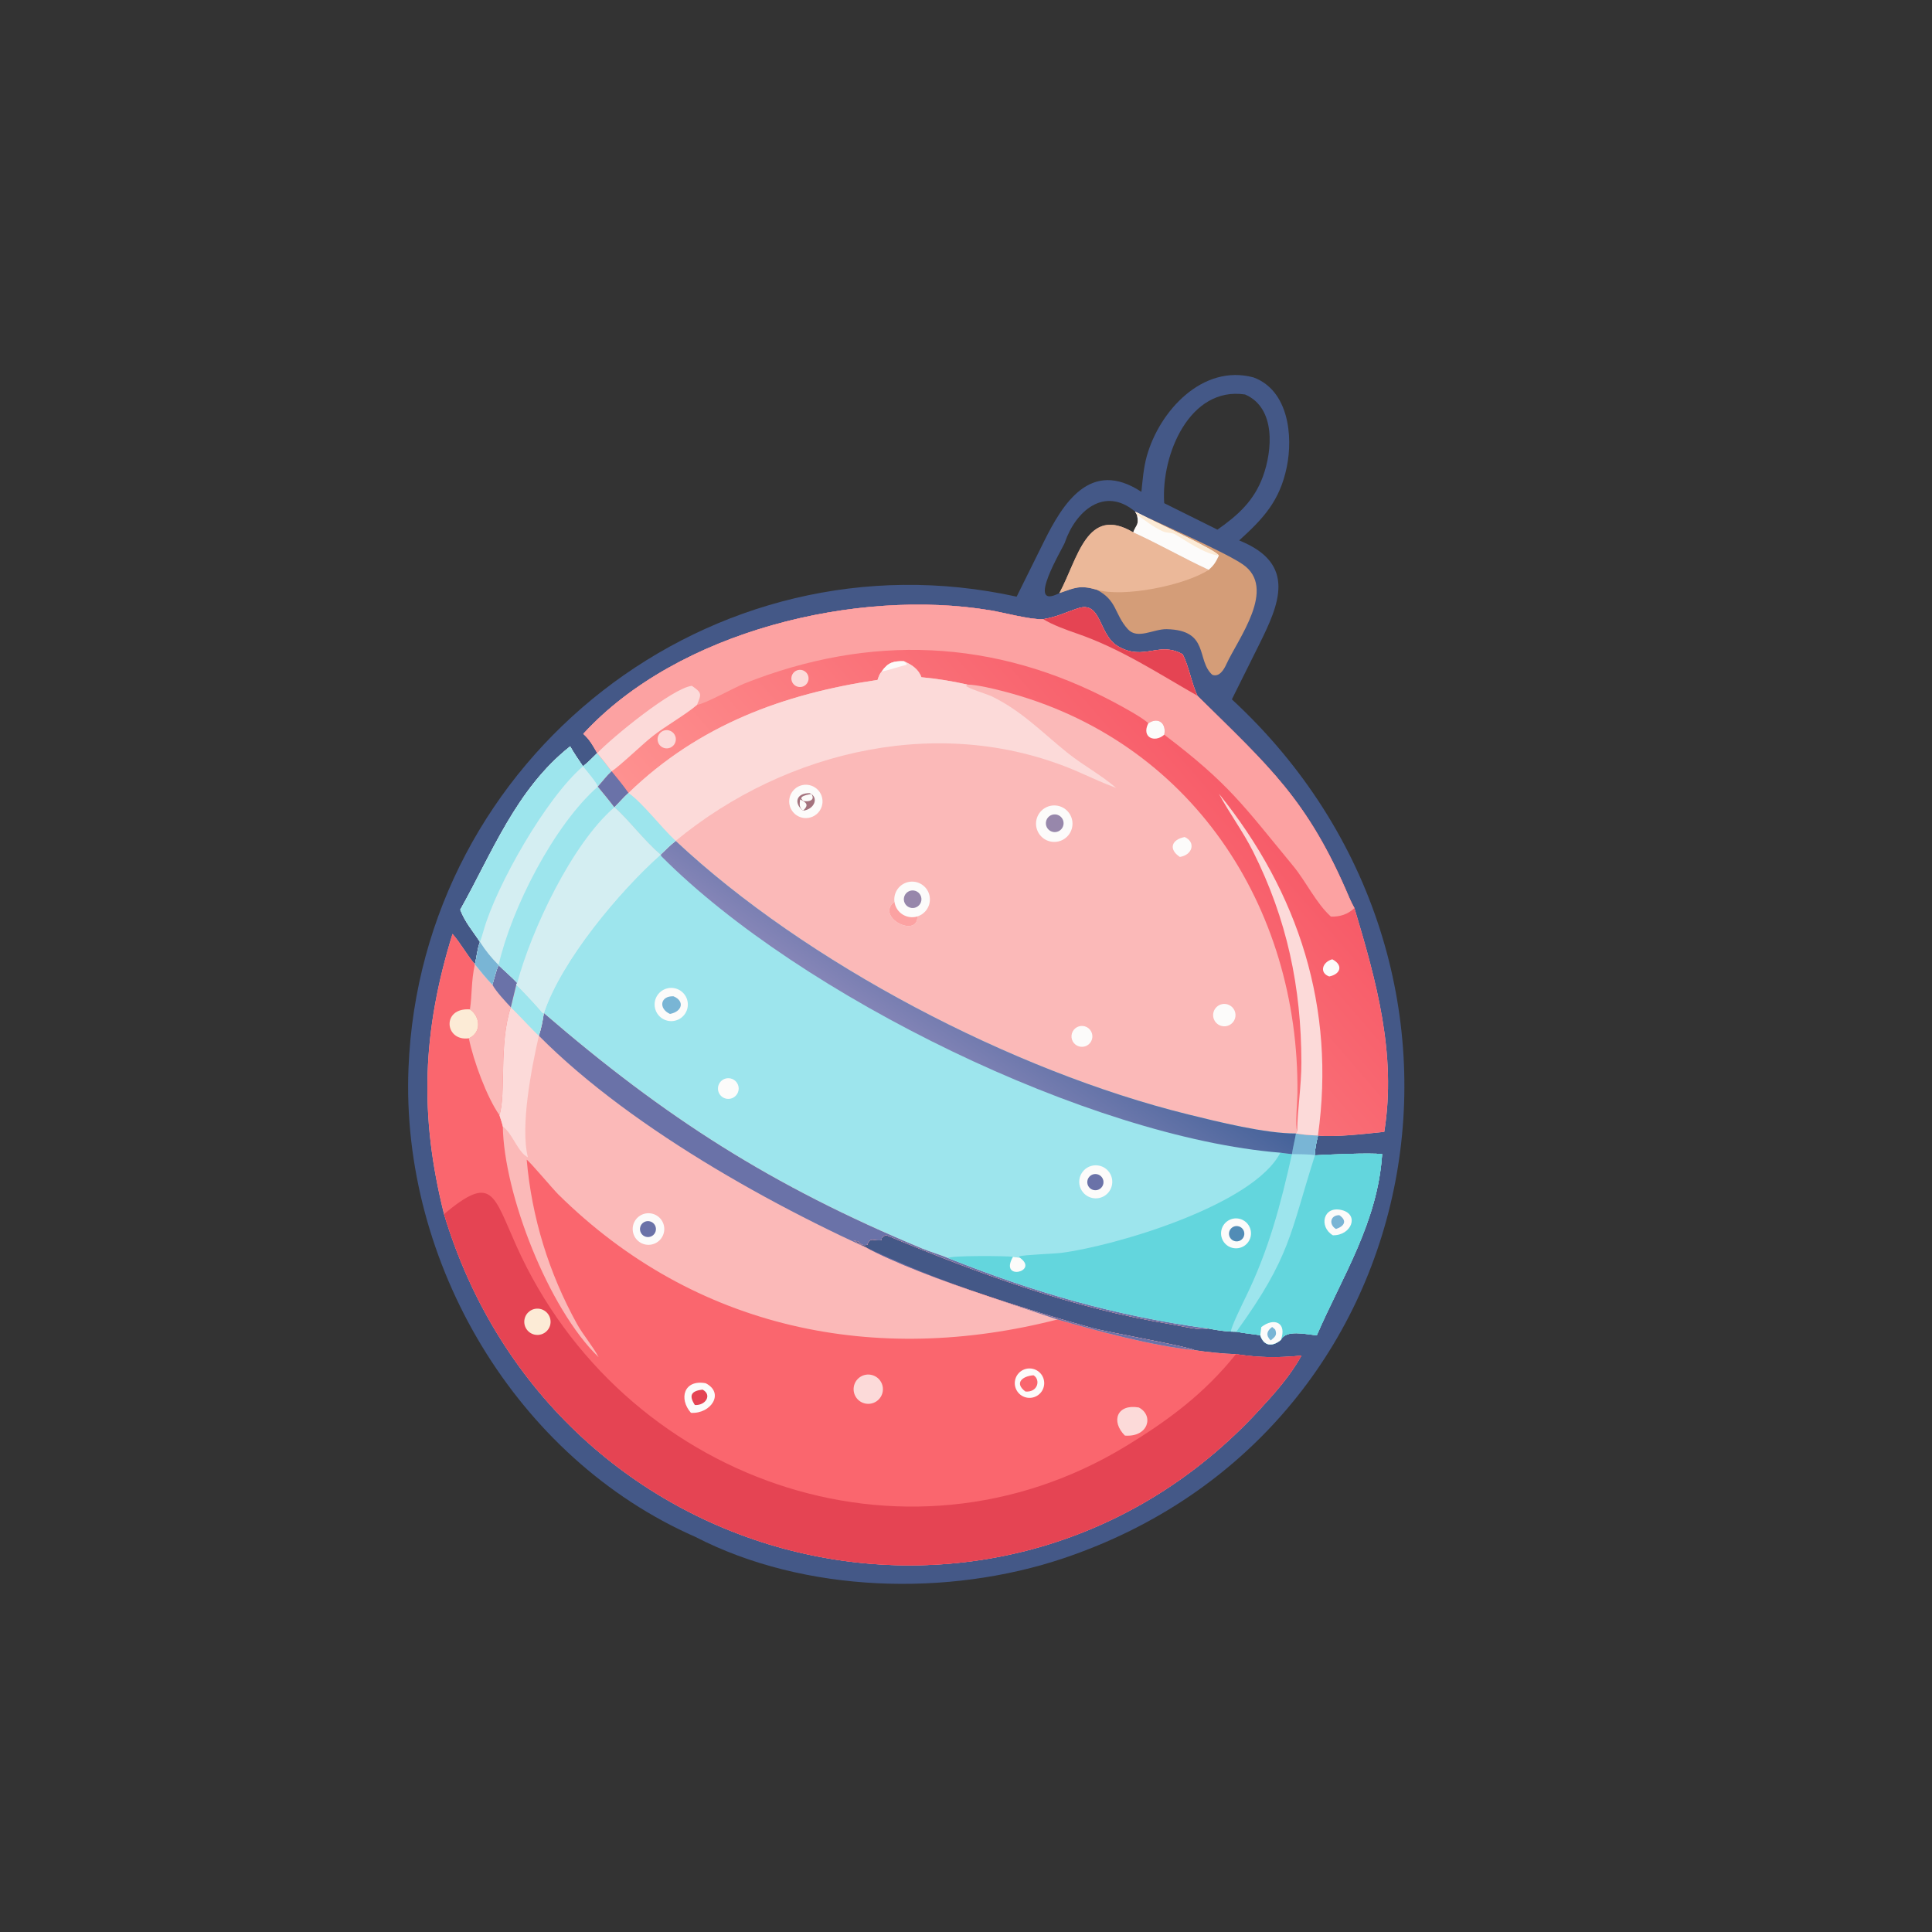 <svg width="212" height="212" viewBox="0 0 212 212" fill="none" xmlns="http://www.w3.org/2000/svg">
<rect x="0" y="0" width="212" height="212" fill="#333333" stroke="none"/>
<g clip-path="url(#clip0_2017_4827)">
<path d="M137.555 41.416C141.379 42.83 141.914 47.813 141.193 51.277C140.425 54.966 138.644 56.887 135.975 59.302C142.371 61.865 140.346 66.347 138.144 70.776L135.174 76.741C166.945 106.1 157.341 157.298 116.736 170.978C104.084 175.24 88.3 174.833 76.306 168.646C56.612 160.016 43.969 138.527 44.824 117.201C46.189 83.117 78.069 58.097 111.557 65.473L114.534 59.466C116.615 55.265 119.652 50.285 125.246 53.971C125.381 52.699 125.476 51.365 125.829 50.088C127.211 45.093 131.968 39.908 137.555 41.416ZM127.75 55.215L130.993 56.826L133.593 58.118C135.835 56.541 137.596 54.973 138.576 52.301C139.627 49.441 140.025 44.762 136.625 43.287C130.565 42.375 127.385 49.856 127.75 55.215ZM124.351 58.417C124.667 57.528 125 57.688 124.77 56.51L124.569 56.145C121.163 53.289 118 56.118 116.838 59.552C116.664 60.067 112.402 67.079 116.251 65.079C118.272 61.339 119.247 55.378 124.351 58.417Z" fill="#445887"/>
<path d="M114.486 67.943C116.064 67.674 116.849 67.223 118.291 66.751C120.913 65.892 120.498 69.671 122.704 70.934C125.576 72.578 127.147 70.318 129.768 71.794C130.45 73.087 130.729 74.906 131.387 76.34L131.49 76.443C139.277 84.14 143.499 87.737 148.059 98.506C148.222 98.89 148.419 99.281 148.624 99.647C151.023 107.658 153.261 115.647 151.899 124.195C150.165 124.381 146.341 124.827 144.623 124.6C144.481 125.196 144.254 126.16 144.291 126.776C145.912 126.684 150.239 126.485 151.663 126.64C151.175 134.139 147.301 140.039 144.494 146.524C143.209 146.406 141.128 145.873 140.556 147.025C139.631 147.792 138.692 147.742 138.29 146.517C137.403 146.373 136.556 146.313 135.671 146.127L135.078 146.115C134.292 146.09 133.33 145.922 132.549 145.774C131.845 146.068 129.397 145.453 128.586 145.322C117.802 143.578 107.39 139.76 97.349 135.569C97.147 135.485 96.872 135.692 96.754 135.867L96.735 136.072C96.006 136.24 95.432 135.643 95.181 136.586C94.322 136.793 94.345 136.132 94.017 136.205L93.627 136.086C99.142 139.57 113.77 144.082 119.991 145.761C121.52 146.173 130.587 147.804 131.079 148.154C132.329 148.358 134.38 148.564 135.621 148.591C138.329 148.995 140.103 148.999 142.802 148.759C141.585 150.973 139.846 152.916 138.139 154.767C110.344 184.905 60.809 173.296 48.723 133.221C45.992 122.343 46.344 113.176 49.654 102.479C50.502 103.431 51.22 104.764 52.108 105.808C52.322 104.966 52.347 104.225 52.663 103.356C51.841 102.088 51.055 101.243 50.504 99.826C53.995 93.624 56.621 86.603 62.563 81.902C62.968 82.62 63.502 83.41 63.972 84.09C64.49 83.694 65.061 83.103 65.538 82.637C65.028 81.772 64.745 81.197 64.006 80.526C74.366 69.223 94.073 64.541 108.667 66.972C110.244 67.235 112.88 67.969 114.356 67.945L114.486 67.943Z" fill="#FBB9B8"/>
<path d="M49.654 102.479C50.502 103.431 51.22 104.764 52.108 105.808C52.756 106.61 53.313 107.315 54.034 108.055C54.214 107.426 54.453 106.476 54.707 105.901C55.284 106.474 56.267 107.313 56.754 107.856L56.65 108.065C57.194 108.538 59.064 110.558 59.516 111.126L59.682 111.162C73.011 122.657 84.654 130.115 101.172 136.989C102.081 137.367 103.178 137.678 104.025 138.04C113.517 141.828 122.424 144.395 132.549 145.774C131.845 146.068 129.396 145.453 128.586 145.322C117.801 143.578 107.39 139.76 97.348 135.569C97.147 135.485 96.872 135.692 96.754 135.867L96.735 136.072C96.006 136.24 95.431 135.643 95.181 136.586C94.322 136.793 94.345 136.132 94.017 136.205L93.627 136.086C99.142 139.57 113.77 144.083 119.991 145.761C121.52 146.173 130.587 147.804 131.079 148.154C132.329 148.358 134.38 148.564 135.621 148.591C138.329 148.995 140.103 148.999 142.802 148.759C141.584 150.973 139.845 152.916 138.139 154.767C110.344 184.905 60.809 173.296 48.723 133.221C45.992 122.343 46.344 113.176 49.654 102.479Z" fill="#FA666E"/>
<path d="M56.65 108.065C57.193 108.538 59.064 110.558 59.516 111.127L59.682 111.162C73.011 122.657 84.654 130.115 101.172 136.989C102.081 137.367 103.178 137.678 104.025 138.04C113.517 141.828 122.424 144.395 132.549 145.775C131.845 146.068 129.396 145.453 128.586 145.322C117.801 143.579 107.389 139.76 97.348 135.569C97.147 135.485 96.872 135.692 96.753 135.868L96.735 136.072C96.006 136.24 95.431 135.643 95.18 136.586C94.322 136.794 94.345 136.132 94.017 136.206L93.627 136.086C99.141 139.57 113.769 144.083 119.991 145.761C121.519 146.174 130.587 147.804 131.079 148.154C126.488 147.698 120.419 146.062 116.038 144.787C96.129 149.89 76.304 145.932 61.253 131.054C60.674 130.482 58.135 127.455 57.796 127.253C58.349 133.602 60.226 139.685 63.305 145.262C63.99 146.503 65.101 147.775 65.685 148.926C60.139 143.55 55.295 130.992 55.175 123.615C55.108 123.278 54.91 122.711 54.802 122.366C55.551 120.197 54.73 114.493 56.054 110.532L56.65 108.065Z" fill="#FBB9B8"/>
<path d="M104.025 138.04C113.517 141.828 122.424 144.395 132.549 145.775C131.845 146.068 129.396 145.453 128.586 145.322C117.801 143.579 107.389 139.76 97.348 135.569C97.147 135.485 96.872 135.692 96.754 135.868L96.735 136.072C96.006 136.24 95.431 135.643 95.181 136.586C94.322 136.794 94.345 136.132 94.017 136.205L93.627 136.086C99.141 139.57 113.769 144.083 119.991 145.761C121.52 146.174 130.587 147.804 131.079 148.154C126.488 147.698 120.419 146.062 116.038 144.787C110.518 142.921 105.418 141.365 99.991 139.079C86.602 133.439 69.577 124.19 59.131 113.653C59.438 112.678 59.518 112.183 59.682 111.162C73.011 122.657 84.654 130.115 101.172 136.989C102.081 137.367 103.178 137.678 104.025 138.04Z" fill="#6A72A8"/>
<path d="M56.65 108.065C57.193 108.538 59.064 110.558 59.516 111.127L59.682 111.162C59.518 112.183 59.437 112.678 59.131 113.653C58.346 117.09 57.059 123.577 57.927 126.991C56.837 126.477 56.236 124.364 55.175 123.615C55.108 123.278 54.91 122.711 54.802 122.366C55.551 120.197 54.73 114.493 56.054 110.532L56.65 108.065Z" fill="#FCDAD9"/>
<path d="M56.65 108.065C57.193 108.538 59.064 110.558 59.516 111.127L59.682 111.162C59.518 112.183 59.437 112.678 59.131 113.653C58.683 113.292 56.731 111.163 56.054 110.532L56.65 108.065Z" fill="#9DE5ED"/>
<path d="M71.775 133.242C72.653 133.576 73.105 134.548 72.795 135.434C72.484 136.321 71.525 136.799 70.63 136.514C70.029 136.322 69.58 135.819 69.457 135.2C69.334 134.581 69.556 133.944 70.038 133.537C70.52 133.13 71.186 133.017 71.775 133.242Z" fill="#FCFBFA"/>
<path d="M71.324 134.022C71.795 134.145 72.075 134.629 71.947 135.099C71.819 135.569 71.332 135.844 70.864 135.712C70.401 135.581 70.131 135.102 70.257 134.639C70.383 134.175 70.859 133.9 71.324 134.022Z" fill="#6A72A8"/>
<path d="M135.621 148.591C138.329 148.995 140.103 148.999 142.802 148.759C141.585 150.973 139.846 152.916 138.139 154.767C110.344 184.905 60.809 173.297 48.723 133.221C54.019 128.811 54.102 131.004 56.675 136.735C68.153 162.3 99.148 173.515 123.535 158.694C128.2 155.858 132.163 152.917 135.621 148.591Z" fill="#E54453"/>
<path d="M59.188 143.613C59.711 143.692 60.149 144.051 60.329 144.548C60.51 145.045 60.404 145.602 60.053 145.998C59.702 146.394 59.162 146.566 58.647 146.447C57.891 146.272 57.409 145.532 57.555 144.77C57.7 144.008 58.421 143.498 59.188 143.613Z" fill="#FCEBD6"/>
<path d="M54.707 105.901C55.284 106.474 56.267 107.313 56.754 107.856L56.65 108.065L56.054 110.532C54.73 114.493 55.551 120.197 54.802 122.366C53.395 120.356 51.944 116.367 51.447 113.934C52.881 113.29 52.682 111.512 51.565 110.762C51.82 109.108 51.685 107.741 52.108 105.808C52.756 106.61 53.313 107.315 54.034 108.055C54.214 107.425 54.453 106.476 54.707 105.901Z" fill="#FBB9B8"/>
<path d="M54.706 105.901C55.284 106.474 56.267 107.313 56.754 107.856L56.65 108.065L56.054 110.532C55.454 109.88 54.428 108.802 54.034 108.055C54.214 107.425 54.452 106.476 54.706 105.901Z" fill="#6A72A8"/>
<path d="M51.565 110.762C52.682 111.512 52.881 113.29 51.447 113.934C48.781 114.299 48.436 110.534 51.565 110.762Z" fill="#FCEBD6"/>
<path d="M77.434 151.783C79.537 152.851 78.022 155.163 75.82 155.032C74.457 153.491 75.04 151.342 77.434 151.783Z" fill="#FCFBFA"/>
<path d="M77.088 152.481C78.166 153.044 77.444 154.246 76.247 154.173C75.553 153.106 75.862 152.628 77.088 152.481Z" fill="#E54453"/>
<path d="M124.968 154.446C126.645 155.328 126.018 157.725 123.436 157.529C121.861 155.956 122.573 154.017 124.968 154.446Z" fill="#FCDAD9"/>
<path d="M113.344 150.205C114.217 150.414 114.752 151.294 114.535 152.165C114.318 153.036 113.433 153.563 112.564 153.338C111.706 153.116 111.188 152.245 111.402 151.385C111.615 150.526 112.482 149.999 113.344 150.205Z" fill="#FCFBFA"/>
<path d="M113.408 150.91C114.199 151.382 113.906 152.808 112.522 152.693C111.272 151.772 112.169 151.003 113.408 150.91Z" fill="#FA666E"/>
<path d="M95.503 150.846C96.077 150.928 96.562 151.312 96.773 151.851C96.984 152.391 96.889 153.003 96.523 153.452C96.158 153.901 95.579 154.12 95.007 154.023C94.139 153.877 93.551 153.059 93.686 152.189C93.822 151.32 94.632 150.721 95.503 150.846Z" fill="#FCDAD9"/>
<path d="M65.538 82.637C66.141 83.349 66.561 83.877 67.113 84.632C66.524 85.18 66.131 85.74 65.6 86.315C66.22 87.068 66.831 87.802 67.418 88.582C68.932 89.897 70.697 92.265 72.491 93.781C73.142 93.169 73.406 92.861 74.143 92.272C88.422 105.661 111.104 117.532 130.385 122.289C133.598 123.081 138.868 124.397 142.209 124.378C143.171 124.531 143.655 124.561 144.622 124.6C144.481 125.196 144.254 126.16 144.29 126.776C145.912 126.684 150.239 126.485 151.663 126.64C151.174 134.139 147.301 140.039 144.493 146.524C143.209 146.406 141.127 145.873 140.555 147.025C139.631 147.792 138.692 147.742 138.289 146.517C137.402 146.373 136.555 146.314 135.67 146.127L135.078 146.115C134.291 146.091 133.33 145.922 132.549 145.774C122.424 144.395 113.517 141.828 104.025 138.04C103.178 137.678 102.081 137.367 101.172 136.989C84.654 130.115 73.011 122.657 59.682 111.162L59.516 111.126C59.064 110.558 57.193 108.538 56.65 108.065L56.754 107.856C56.267 107.313 55.284 106.474 54.707 105.901C54.453 106.476 54.214 107.426 54.034 108.055C53.313 107.315 52.756 106.61 52.108 105.808C52.322 104.966 52.347 104.225 52.663 103.356C51.841 102.088 51.055 101.243 50.504 99.826C53.995 93.624 56.621 86.603 62.563 81.902C62.968 82.62 63.502 83.41 63.971 84.09C64.489 83.694 65.061 83.103 65.538 82.637Z" fill="#9DE5ED"/>
<path d="M144.291 126.776C145.912 126.684 150.239 126.485 151.663 126.64C151.175 134.139 147.301 140.039 144.494 146.524C143.209 146.406 141.127 145.873 140.556 147.025C139.631 147.792 138.692 147.742 138.29 146.517C137.402 146.373 136.556 146.314 135.671 146.128L135.078 146.115C134.291 146.091 133.33 145.922 132.549 145.775C122.424 144.395 113.517 141.828 104.025 138.04C104.278 137.758 110.43 137.804 111.156 137.91C111.363 137.964 111.679 137.983 111.901 138.006C111.841 137.961 111.877 137.996 111.834 137.868C112.272 137.687 115.59 137.588 116.442 137.48C122.3 136.732 137.514 132.261 140.495 126.486C140.939 126.553 141.323 126.598 141.767 126.642C141.863 125.984 142.087 125.104 142.209 124.378C143.172 124.531 143.655 124.561 144.623 124.6C144.481 125.196 144.254 126.16 144.291 126.776Z" fill="#63D6DD"/>
<path d="M144.29 126.776C145.912 126.684 150.239 126.485 151.663 126.64C151.174 134.139 147.301 140.039 144.494 146.524C143.209 146.406 141.127 145.873 140.556 147.025C139.631 147.792 138.692 147.742 138.29 146.517C137.402 146.373 136.555 146.314 135.67 146.127L135.078 146.115C134.986 145.796 136.472 142.783 136.726 142.262C139.235 137.108 140.524 132.198 141.767 126.642C141.863 125.984 142.087 125.104 142.209 124.378C143.172 124.531 143.655 124.561 144.623 124.6C144.481 125.196 144.254 126.16 144.29 126.776Z" fill="#63D6DD"/>
<path d="M144.623 124.6C144.481 125.196 144.254 126.16 144.29 126.776C141.538 135.395 141.656 137.844 135.67 146.127L135.078 146.115C134.986 145.796 136.472 142.783 136.726 142.262C139.235 137.108 140.524 132.198 141.767 126.641C141.863 125.984 142.087 125.104 142.209 124.378C143.172 124.531 143.655 124.561 144.623 124.6Z" fill="#9DE5ED"/>
<path d="M144.623 124.6C144.481 125.196 144.254 126.16 144.29 126.776C143.936 126.642 142.267 126.655 141.767 126.641C141.863 125.984 142.087 125.104 142.209 124.378C143.172 124.531 143.655 124.561 144.623 124.6Z" fill="#79B5D5"/>
<path d="M138.403 145.626C139.814 144.516 141.242 145.133 140.556 147.025C139.631 147.792 138.692 147.742 138.29 146.517L138.403 145.626Z" fill="#FCFBFA"/>
<path d="M139.595 145.61L139.928 145.891C140.171 146.522 139.903 146.688 139.434 147.086C138.876 146.529 139 146.04 139.595 145.61Z" fill="#79B5D5"/>
<path d="M147.239 132.784C149.193 133.276 148.295 135.587 146.257 135.549C144.695 134.626 145.177 132.272 147.239 132.784Z" fill="#FCFBFA"/>
<path d="M146.962 133.342C147.894 133.971 147.479 134.571 146.6 134.858C145.793 134.387 145.952 133.335 146.962 133.342Z" fill="#79B5D5"/>
<path d="M111.901 138.006C114.096 139.539 109.587 140.607 111.157 137.91C111.363 137.964 111.679 137.983 111.901 138.006Z" fill="#FCFBFA"/>
<path d="M135.991 133.734C136.571 133.865 137.035 134.298 137.205 134.868C137.375 135.438 137.224 136.055 136.81 136.482C136.396 136.908 135.783 137.078 135.209 136.925C134.344 136.695 133.822 135.816 134.035 134.946C134.248 134.077 135.118 133.539 135.991 133.734Z" fill="#FCFBFA"/>
<path d="M135.789 134.541C136.243 134.589 136.576 134.99 136.539 135.445C136.503 135.9 136.11 136.243 135.654 136.217C135.349 136.201 135.077 136.019 134.944 135.744C134.811 135.47 134.837 135.144 135.012 134.894C135.188 134.644 135.485 134.509 135.789 134.541Z" fill="#518CB6"/>
<path d="M65.538 82.637C66.141 83.349 66.561 83.877 67.113 84.632C66.524 85.18 66.131 85.74 65.6 86.315C66.22 87.068 66.831 87.802 67.418 88.582C68.932 89.897 70.697 92.265 72.491 93.781C68.032 97.736 61.614 105.361 59.682 111.162L59.516 111.126C59.064 110.558 57.193 108.538 56.65 108.065L56.754 107.856C56.267 107.313 55.284 106.474 54.707 105.901C54.453 106.476 54.214 107.426 54.034 108.055C53.313 107.315 52.756 106.61 52.108 105.808C52.322 104.966 52.347 104.225 52.663 103.356C51.841 102.088 51.055 101.243 50.504 99.826C53.995 93.624 56.621 86.603 62.563 81.902C62.968 82.62 63.502 83.41 63.971 84.09C64.489 83.694 65.061 83.103 65.538 82.637Z" fill="#D4EEF2"/>
<path d="M67.418 88.582C68.932 89.897 70.697 92.265 72.491 93.781C68.032 97.735 61.614 105.361 59.683 111.162L59.517 111.126C59.064 110.558 57.194 108.538 56.65 108.065L56.754 107.856C58.315 102.046 62.744 92.604 67.418 88.582Z" fill="#D4EEF2"/>
<path d="M65.6 86.316C66.22 87.068 66.832 87.802 67.418 88.582C62.744 92.605 58.315 102.046 56.754 107.856C56.267 107.313 55.284 106.475 54.707 105.902C56.137 99.664 60.755 90.59 65.6 86.316Z" fill="#9DE5ED"/>
<path d="M62.563 81.901C62.968 82.62 63.502 83.41 63.971 84.089C59.898 87.581 54.482 97.163 53.095 102.007C52.975 102.422 52.821 102.96 52.663 103.356C51.841 102.088 51.055 101.243 50.504 99.826C53.995 93.624 56.621 86.603 62.563 81.901Z" fill="#9DE5ED"/>
<path d="M52.663 103.356C53.366 104.432 53.819 104.978 54.707 105.902C54.453 106.476 54.214 107.426 54.034 108.056C53.313 107.315 52.756 106.61 52.108 105.808C52.322 104.966 52.347 104.225 52.663 103.356Z" fill="#79B5D5"/>
<path d="M65.538 82.637C66.142 83.349 66.561 83.877 67.113 84.632C66.524 85.18 66.131 85.74 65.6 86.315C65.575 85.993 64.257 84.427 63.971 84.09C64.489 83.694 65.061 83.103 65.538 82.637Z" fill="#9DE5ED"/>
<path d="M142.209 124.378C142.087 125.104 141.863 125.984 141.767 126.642C141.323 126.598 140.939 126.553 140.495 126.486C119.632 124.796 87.888 109.319 72.62 94.004C72.561 93.945 72.527 93.859 72.491 93.781C73.142 93.169 73.406 92.861 74.143 92.272C88.422 105.661 111.104 117.532 130.385 122.288C133.599 123.081 138.868 124.397 142.209 124.378Z" fill="url(#paint0_linear_2017_4827)"/>
<path d="M74.178 108.478C75.124 108.762 75.673 109.747 75.415 110.701C75.157 111.655 74.187 112.23 73.227 111.999C72.581 111.844 72.071 111.35 71.895 110.71C71.718 110.07 71.903 109.385 72.378 108.921C72.853 108.457 73.543 108.287 74.178 108.478Z" fill="#FCFBFA"/>
<path d="M73.903 109.325C75.127 109.821 74.907 110.993 73.518 111.26C72.227 110.676 72.451 109.258 73.903 109.325Z" fill="#79B5D5"/>
<path d="M120.695 127.928C121.654 128.178 122.235 129.151 121.999 130.114C121.764 131.077 120.799 131.672 119.833 131.451C119.195 131.304 118.686 130.826 118.5 130.199C118.313 129.572 118.479 128.893 118.934 128.423C119.389 127.952 120.062 127.763 120.695 127.928Z" fill="#FCFBFA"/>
<path d="M120.339 128.838C120.825 128.917 121.155 129.374 121.076 129.859C120.998 130.345 120.541 130.674 120.055 130.596C119.57 130.517 119.241 130.06 119.319 129.575C119.398 129.09 119.854 128.761 120.339 128.838Z" fill="#6A72A8"/>
<path d="M80.141 118.332C80.748 118.452 81.147 119.035 81.04 119.644C80.932 120.253 80.357 120.665 79.746 120.57C79.401 120.517 79.099 120.308 78.928 120.003C78.757 119.698 78.736 119.331 78.871 119.009C79.079 118.51 79.61 118.227 80.141 118.332Z" fill="#FCFBFA"/>
<path d="M114.485 67.943C116.064 67.674 116.849 67.223 118.291 66.751C120.912 65.892 120.497 69.671 122.703 70.934C125.575 72.578 127.147 70.318 129.768 71.794C130.449 73.087 130.729 74.906 131.386 76.34L131.49 76.443C139.276 84.14 143.499 87.737 148.059 98.506C148.221 98.89 148.419 99.281 148.624 99.647C151.023 107.658 153.261 115.647 151.898 124.195C150.165 124.381 146.341 124.827 144.623 124.6C143.655 124.561 143.172 124.531 142.209 124.378L142.343 124.108C142.093 123.617 142.365 120.817 142.368 119.984C142.593 99.449 130.632 81.196 110.162 75.869C109.081 75.588 107.24 75.135 106.141 75.118C104.581 74.754 102.707 74.453 101.107 74.313C100.802 73.426 100.027 72.923 99.201 72.559C98.05 72.523 97.447 72.686 96.755 73.676C96.481 73.989 96.432 74.219 96.292 74.607C85.98 76.135 76.677 79.555 68.967 87.011C68.379 87.541 67.959 88.062 67.418 88.582C66.831 87.802 66.22 87.068 65.6 86.315C66.131 85.74 66.524 85.18 67.113 84.632C66.561 83.877 66.142 83.349 65.538 82.637C65.028 81.772 64.744 81.197 64.005 80.526C74.366 69.223 94.073 64.541 108.667 66.972C110.244 67.235 112.88 67.969 114.355 67.945L114.485 67.943Z" fill="url(#paint1_linear_2017_4827)"/>
<path d="M114.485 67.943C116.064 67.674 116.849 67.223 118.291 66.751C120.912 65.892 120.497 69.671 122.703 70.934C125.575 72.578 127.147 70.318 129.768 71.794C130.449 73.087 130.729 74.906 131.386 76.34L131.49 76.443C139.276 84.14 143.499 87.737 148.059 98.506C148.221 98.89 148.419 99.281 148.624 99.647C147.883 100.34 147.042 100.605 146.044 100.581C144.406 99.102 143.338 96.76 141.885 95.001C136.436 88.404 134.929 86.058 127.754 80.619C128.007 79.44 127.161 78.597 126.003 79.371C125.454 78.776 123.028 77.472 122.238 77.051C109.114 70.064 95.444 69.553 81.709 74.991C80.655 75.408 77.284 77.273 76.485 77.344C75.199 78.448 73.125 79.592 71.625 80.769C70.533 81.624 67.995 84.072 67.113 84.632C66.561 83.877 66.142 83.349 65.538 82.637C65.028 81.772 64.744 81.197 64.005 80.526C74.366 69.223 94.073 64.541 108.667 66.972C110.244 67.235 112.88 67.969 114.355 67.945L114.485 67.943Z" fill="#FCA2A2"/>
<path d="M75.922 75.256C77.048 76.039 76.97 76.152 76.485 77.344C75.199 78.448 73.125 79.592 71.625 80.769C70.533 81.624 67.996 84.072 67.114 84.632C66.561 83.877 66.142 83.349 65.538 82.637C67.172 80.923 73.771 75.504 75.922 75.256Z" fill="#FCDAD9"/>
<path d="M114.485 67.943C116.064 67.674 116.849 67.223 118.291 66.751C120.912 65.892 120.497 69.671 122.703 70.934C125.575 72.578 127.147 70.318 129.768 71.794C130.449 73.087 130.729 74.906 131.386 76.34C126.944 73.81 122.978 71.168 118.103 69.493C116.987 69.11 115.461 68.555 114.485 67.943Z" fill="#E54453"/>
<path d="M133.752 87.095C142.546 97.993 146.572 110.641 144.622 124.6C143.655 124.561 143.171 124.531 142.209 124.378L142.343 124.108C142.368 121.736 142.807 119.189 142.803 116.579C142.791 108.311 141.222 100.859 137.513 93.462C136.391 91.225 134.9 89.242 133.752 87.095Z" fill="#FCDAD9"/>
<path d="M67.114 84.632C67.721 85.365 68.421 86.232 68.967 87.012C68.379 87.542 67.959 88.062 67.418 88.582C66.831 87.802 66.22 87.068 65.6 86.315C66.131 85.74 66.524 85.18 67.114 84.632Z" fill="#6A72A8"/>
<path d="M126.003 79.371C127.161 78.597 128.006 79.44 127.754 80.619C126.696 81.556 125.223 80.909 126.003 79.371Z" fill="#FCFBFA"/>
<path d="M73.394 80.145C73.917 80.272 74.247 80.788 74.142 81.315C74.037 81.843 73.535 82.194 73.004 82.11C72.64 82.052 72.337 81.801 72.215 81.455C72.092 81.108 72.168 80.722 72.415 80.449C72.661 80.176 73.037 80.059 73.394 80.145Z" fill="#FCDAD9"/>
<path d="M88.166 73.583C88.637 73.792 88.853 74.341 88.651 74.815C88.449 75.29 87.904 75.515 87.427 75.32C87.111 75.192 86.889 74.904 86.846 74.566C86.803 74.227 86.945 73.892 87.219 73.688C87.492 73.485 87.854 73.445 88.166 73.583Z" fill="#FCDAD9"/>
<path d="M146.19 105.263C147.399 105.882 147.14 106.887 145.86 107.148C144.75 106.762 145.081 105.575 146.19 105.263Z" fill="#FCFBFA"/>
<path d="M106.141 75.118L106.09 75.208L105.974 75.226C106.126 75.513 108.397 76.198 108.842 76.417C112.176 78.061 114.28 80.312 117.116 82.591C118.833 83.971 120.762 84.989 122.482 86.458L122.379 86.421C121.149 85.972 119.794 85.348 118.582 84.809C103.723 78.206 86.365 82.179 74.143 92.272C73.406 92.861 73.142 93.169 72.491 93.781C70.697 92.265 68.932 89.897 67.418 88.582C67.959 88.062 68.379 87.541 68.967 87.011C76.677 79.555 85.98 76.135 96.292 74.607C96.431 74.219 96.481 73.989 96.755 73.676C97.447 72.686 98.05 72.523 99.201 72.559C100.027 72.923 100.802 73.426 101.107 74.313C102.707 74.453 104.581 74.754 106.141 75.118Z" fill="#FCDAD9"/>
<path d="M68.967 87.011C70.561 88.146 72.505 90.742 74.143 92.272C73.406 92.861 73.142 93.169 72.491 93.781C70.697 92.265 68.932 89.897 67.418 88.582C67.959 88.062 68.379 87.541 68.967 87.011Z" fill="#9DE5ED"/>
<path d="M96.755 73.676C97.447 72.686 98.05 72.523 99.202 72.559L99.5 72.846L99.475 72.952C98.893 73.073 97.039 73.688 96.755 73.676Z" fill="#FCFBFA"/>
<path d="M98.147 98.936C98.019 97.909 98.713 96.961 99.73 96.773C100.747 96.584 101.735 97.222 101.982 98.226C102.23 99.231 101.651 100.254 100.663 100.56C100.737 103.002 95.99 100.665 98.147 98.936Z" fill="#FCFBFA"/>
<path d="M100.663 100.56C100.737 103.002 95.99 100.665 98.147 98.936C98.219 99.509 98.54 100.021 99.026 100.335C99.512 100.648 100.111 100.73 100.663 100.56Z" fill="#FCA2A2"/>
<path d="M100.286 97.718C100.813 97.795 101.178 98.285 101.101 98.813C101.023 99.34 100.533 99.705 100.005 99.628C99.478 99.55 99.113 99.06 99.19 98.533C99.268 98.005 99.758 97.64 100.286 97.718Z" fill="#9787AB"/>
<path d="M116.076 88.42C117.163 88.637 117.867 89.696 117.646 90.783C117.425 91.869 116.362 92.568 115.277 92.342C114.198 92.118 113.504 91.063 113.724 89.984C113.944 88.904 114.995 88.205 116.076 88.42Z" fill="#FCFBFA"/>
<path d="M115.837 89.369C116.185 89.406 116.487 89.627 116.627 89.948C116.767 90.269 116.723 90.64 116.513 90.92C116.302 91.2 115.958 91.345 115.611 91.3C115.083 91.232 114.708 90.751 114.77 90.223C114.832 89.694 115.308 89.314 115.837 89.369Z" fill="#9787AB"/>
<path d="M88.571 86.116C89.198 86.165 89.755 86.532 90.048 87.089C90.364 87.691 90.32 88.42 89.933 88.98C89.546 89.54 88.88 89.838 88.204 89.755C87.217 89.633 86.509 88.745 86.609 87.756C86.709 86.767 87.58 86.038 88.571 86.116Z" fill="#FCFBFA"/>
<path d="M88.856 87.035C89.865 87.475 89.411 88.802 88.122 88.957C87.082 88.167 87.343 87.006 88.856 87.035Z" fill="#A4737E"/>
<path d="M89.033 87.123C89.513 87.838 88.695 88.021 88.119 87.883C88.067 87.827 87.974 87.696 87.925 87.631L87.97 87.468C88.258 87.24 88.657 87.203 89.033 87.123Z" fill="#FCFBFA"/>
<path d="M87.794 87.721C88.574 88.078 88.741 88.37 88.121 88.957C87.667 88.606 87.743 88.231 87.794 87.721Z" fill="#FCFBFA"/>
<path d="M134.767 110.236C135.391 110.463 135.721 111.146 135.512 111.776C135.303 112.407 134.631 112.757 133.995 112.568C133.566 112.44 133.24 112.088 133.145 111.651C133.05 111.213 133.2 110.758 133.538 110.464C133.876 110.169 134.347 110.082 134.767 110.236Z" fill="#FCFBFA"/>
<path d="M119.047 112.623C119.654 112.803 120.002 113.442 119.821 114.05C119.641 114.657 119.001 115.004 118.393 114.822C117.787 114.641 117.443 114.003 117.623 113.397C117.803 112.79 118.44 112.444 119.047 112.623Z" fill="#FCFBFA"/>
<path d="M129.994 91.848C131.203 92.38 130.919 93.787 129.47 94.035C128.196 93.191 128.541 92.131 129.994 91.848Z" fill="#FCFBFA"/>
<path d="M125.299 56.508C127.616 57.593 134.483 60.627 136.373 61.93C140.162 64.542 135.849 70.083 134.564 72.9C134.285 73.512 133.787 74.321 133.031 74.05C131.243 72.466 132.759 69.145 128.031 69.039C126.563 69.006 124.822 70.219 123.753 69.033C122.259 67.375 122.61 65.866 120.317 64.701C118.506 64.192 118.026 64.466 116.251 65.079C118.272 61.339 119.246 55.378 124.35 58.417C124.667 57.528 125 57.688 124.77 56.51L124.568 56.145L125.299 56.508Z" fill="#D49D78"/>
<path d="M124.351 58.417C127.111 59.668 129.852 61.247 132.63 62.531C130.001 64.243 123.222 65.604 120.318 64.701C118.507 64.192 118.026 64.466 116.251 65.079C118.273 61.339 119.247 55.378 124.351 58.417Z" fill="#EBB899"/>
<path d="M124.568 56.145L125.299 56.508C126.388 57.122 133.588 60.416 133.747 60.97C133.404 61.681 133.244 61.987 132.63 62.531C129.852 61.247 127.111 59.668 124.35 58.417C124.667 57.528 125 57.688 124.77 56.51L124.568 56.145Z" fill="#FCFBFA"/>
<path d="M124.568 56.145L125.299 56.508C126.388 57.122 133.588 60.416 133.747 60.97C132.261 60.801 130.235 59.42 128.986 58.651C128.603 58.415 128.055 58.517 127.589 58.304C126.573 57.842 125.679 57.115 124.77 56.51L124.568 56.145Z" fill="#FCEBD6"/>
</g>
<defs>
<linearGradient id="paint0_linear_2017_4827" x1="111.693" y1="103.509" x2="102.84" y2="116.267" gradientUnits="userSpaceOnUse">
<stop stop-color="#446299"/>
<stop offset="1" stop-color="#8585B7"/>
</linearGradient>
<linearGradient id="paint1_linear_2017_4827" x1="133.891" y1="83.166" x2="95.019" y2="116.739" gradientUnits="userSpaceOnUse">
<stop stop-color="#F75B68"/>
<stop offset="1" stop-color="#FE9190"/>
</linearGradient>
<clipPath id="clip0_2017_4827">
<rect width="157.757" height="157.757" fill="white" transform="translate(70.194) rotate(26.42)"/>
</clipPath>
</defs>
</svg>
